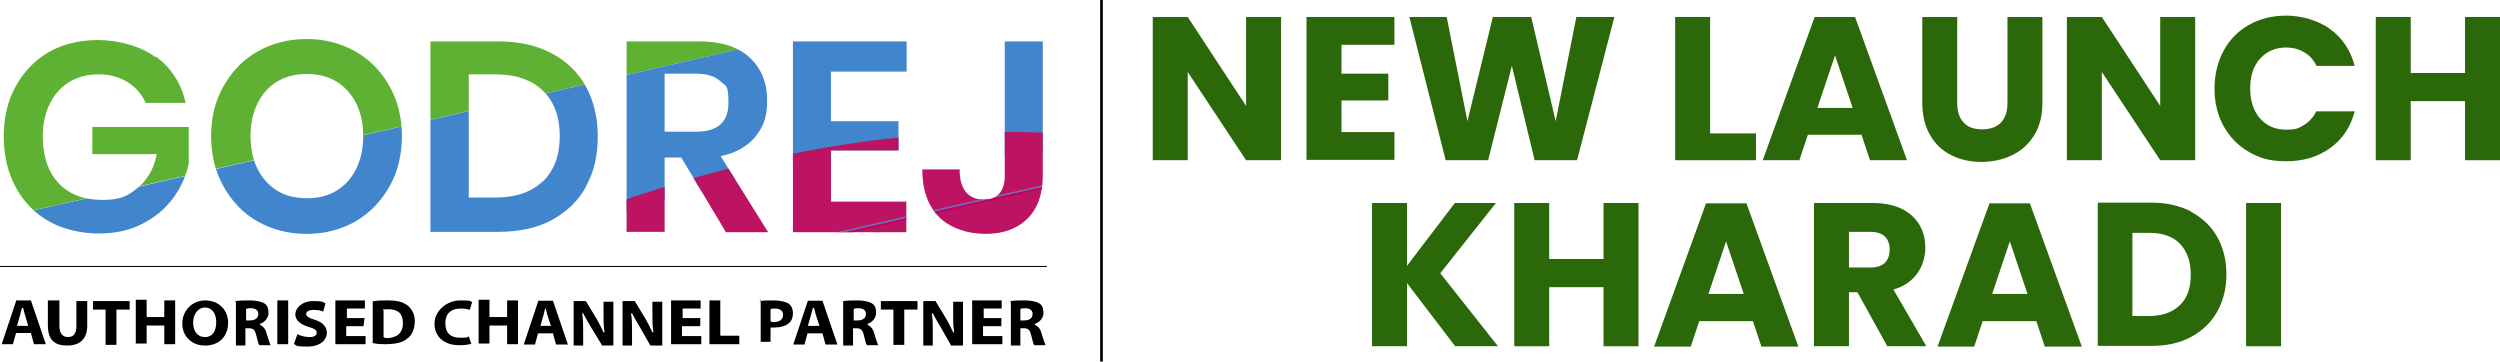 <?xml version="1.0" encoding="UTF-8"?>
<svg id="Layer_1" data-name="Layer 1" xmlns="http://www.w3.org/2000/svg" version="1.1" xmlns:xlink="http://www.w3.org/1999/xlink" viewBox="0 0 736.5 106.5">
  <defs>
    <style>
      .cls-1 {
        stroke-width: .8px;
      }

      .cls-1, .cls-2, .cls-3 {
        fill: none;
      }

      .cls-1, .cls-3 {
        stroke: #000;
        stroke-miterlimit: 10;
      }

      .cls-4 {
        fill: #000;
      }

      .cls-4, .cls-5, .cls-6, .cls-2, .cls-7, .cls-8, .cls-9, .cls-10 {
        stroke-width: 0px;
      }

      .cls-5 {
        fill: #4186cd;
      }

      .cls-6 {
        fill: #bc1362;
      }

      .cls-11 {
        isolation: isolate;
      }

      .cls-7 {
        fill: #2b680a;
      }

      .cls-8 {
        fill: #c1005b;
      }

      .cls-9 {
        fill: #706db0;
      }

      .cls-12 {
        clip-path: url(#clippath);
      }

      .cls-10 {
        fill: #5fb133;
      }

      .cls-3 {
        stroke-width: .3px;
      }
    </style>
    <clipPath id="clippath">
      <path class="cls-2" d="M46,16.7c4.5,3.4,7.4,7.9,8.7,13.6h-11.8c-1.1-2.5-2.9-4.6-5.3-6.1s-5.3-2.3-8.5-2.3-6.1.7-8.6,2.2c-2.5,1.5-4.4,3.6-5.8,6.4-1.4,2.8-2.1,6-2.1,9.7,0,5.9,1.6,10.5,4.7,13.8,3.1,3.3,7.5,4.9,12.9,4.9s7.5-1.2,10.4-3.6c2.9-2.4,4.8-5.7,5.6-9.9h-19v-8h28.4v10.8c-.8,3.7-2.3,7.1-4.7,10.3-2.3,3.1-5.3,5.6-9.1,7.5-3.7,1.9-8,2.8-12.8,2.8s-10.4-1.2-14.6-3.6c-4.2-2.4-7.5-5.8-9.8-10.1-2.3-4.3-3.5-9.3-3.5-14.8s1.1-10.5,3.5-14.8c2.3-4.3,5.6-7.7,9.7-10.1,4.2-2.4,9-3.6,14.6-3.6s12.5,1.7,17,5.1v-.2h.1ZM104.6,15.1c4.3,2.4,7.6,5.8,10.1,10.2,2.5,4.4,3.7,9.3,3.7,14.8s-1.2,10.5-3.7,14.9-5.8,7.8-10.1,10.3c-4.3,2.4-9,3.6-14.3,3.6s-10-1.2-14.3-3.6c-4.3-2.4-7.6-5.9-10.1-10.3s-3.7-9.3-3.7-14.9,1.2-10.4,3.7-14.8c2.5-4.4,5.8-7.8,10.1-10.2,4.3-2.4,9-3.6,14.3-3.6s10,1.2,14.3,3.6ZM81.7,24c-2.5,1.5-4.4,3.6-5.8,6.4-1.4,2.8-2.1,6-2.1,9.7s.7,7,2.1,9.7c1.4,2.8,3.4,4.9,5.8,6.4s5.4,2.2,8.7,2.2,6.2-.7,8.7-2.2,4.4-3.6,5.8-6.4c1.4-2.8,2.1-6,2.1-9.7s-.7-7-2.1-9.7c-1.4-2.8-3.4-4.9-5.8-6.4-2.5-1.5-5.4-2.2-8.7-2.2s-6.2.7-8.7,2.2ZM172.7,54.9c-2.3,4.2-5.7,7.5-10.1,9.9-4.4,2.4-9.7,3.5-15.8,3.5h-20V12.2h19.9c6.1,0,11.3,1.1,15.8,3.5,4.4,2.3,7.8,5.6,10.1,9.8s3.5,9.1,3.5,14.7-1.1,10.5-3.5,14.7h.1ZM159.9,53.5c3.3-3.2,5-7.6,5-13.4s-1.7-10.3-5-13.4c-3.3-3.2-8-4.8-14-4.8h-7.8v36.3h7.8c6,0,10.7-1.6,14-4.8h0ZM213.8,68.3l-13.1-21.9h-4.9v21.9h-11.2V12.2h21.4c6.5,0,11.5,1.6,14.9,4.8s5.1,7.4,5.1,12.6-1.2,7.8-3.5,10.7c-2.4,2.9-5.8,4.8-10.2,5.7l14,22.4h-12.5ZM195.8,38.8h9.2c6.4,0,9.6-2.8,9.6-8.5s-.8-4.8-2.3-6.3c-1.6-1.5-4-2.3-7.3-2.3h-9.2v17.1ZM244.8,21.1v14.6h19.9v8.6h-19.9v15.1h22.2v9h-33.4V12.2h33.5v8.9h-22.3ZM307.2,12.2v39.6c0,5.4-1.5,9.6-4.5,12.6s-7.1,4.5-12.4,4.5-10.3-1.7-13.6-4.9c-3.3-3.3-5-8-5-14.1h11c0,2.9.6,5.1,1.8,6.6,1.2,1.5,3,2.3,5.3,2.3s3.7-.6,4.7-1.9c1-1.2,1.5-3,1.5-5.1V12.2h11.2Z"/>
    </clipPath>
  </defs>
  <line class="cls-1" x1="324.5" x2="324.5" y2="106.5"/>
  <g>
    <g>
      <line class="cls-3" y1="78.5" x2="308.4" y2="78.5"/>
      <g class="cls-11">
        <path class="cls-4" d="M4.7,98.2l-.9,3.2H.5l4.3-12.9h4.3l4.4,12.9h-3.5l-.9-3.3h-4.4ZM8.3,96l-.8-2.8c-.3-.7-.4-1.7-.7-2.5h-.3c-.3.7-.4,1.7-.7,2.5l-.8,2.8h3.3Z"/>
        <path class="cls-4" d="M17.5,88.5v7.5c0,2.1.9,3.3,2.5,3.3s2.5-.9,2.5-3.3v-7.3h3.2v7.2c0,3.9-2.1,5.9-5.9,5.9s-5.7-1.7-5.7-6v-7.3s3.4,0,3.4,0Z"/>
        <path class="cls-4" d="M31.1,91.2h-3.7v-2.5h10.8v2.5h-3.9v10.4h-3.2s0-10.4,0-10.4Z"/>
        <path class="cls-4" d="M43.2,88.5v4.9h5.2v-4.9h3.2v12.9h-3.2v-5.5h-5.2v5.3h-3.2v-12.9h3.2v.2Z"/>
        <path class="cls-4" d="M67.2,95c0,4.3-2.8,6.8-6.8,6.8s-6.7-2.8-6.7-6.5,2.8-6.8,6.8-6.8,6.7,2.9,6.7,6.5ZM56.9,95c0,2.5,1.2,4.3,3.5,4.3s3.3-1.9,3.3-4.4-1.2-4.3-3.3-4.3-3.5,2-3.5,4.4Z"/>
        <path class="cls-4" d="M69.2,88.8c.9-.3,2.5-.3,4.3-.3s3.5.3,4.4.9c.8.5,1.2,1.3,1.2,2.8s-1.2,2.8-2.5,3.2v.3c.9.4,1.6,1.2,1.9,2.4.4,1.3.9,2.9,1.2,3.6h-3.3c-.3-.4-.5-1.3-.9-2.9-.4-1.7-.9-2.1-2.3-2.1h-.9v5.1h-2.8v-12.9h-.3,0ZM72.4,94.4h1.2c1.6,0,2.5-.7,2.5-1.9s-.9-1.7-2.3-1.7-1.2.3-1.3.3v3.6h0v-.3h0Z"/>
        <path class="cls-4" d="M84.9,88.5v12.9h-3.2v-12.9h3.2Z"/>
        <path class="cls-4" d="M87.7,98.5c.8.4,2.1.8,3.5.8s2.1-.5,2.1-1.3-.7-1.2-2.4-1.7c-2.3-.7-3.9-1.9-3.9-3.7s1.9-3.9,5.3-3.9,2.8.4,3.6.7l-.7,2.4c-.5-.3-1.6-.5-2.9-.5s-2.1.5-2.1,1.2.8,1.2,2.5,1.7c2.5.8,3.6,2.1,3.6,3.9s-1.7,4-5.7,4-3.2-.4-4-.8l.9-2.5h0v-.3h.2Z"/>
        <path class="cls-4" d="M107.2,96.1h-5.2v2.9h5.7v2.4h-8.9v-12.9h8.7v2.4h-5.3v2.8h5.2l-.3,2.4h.1Z"/>
        <path class="cls-4" d="M109.8,88.8c1.2-.3,2.8-.3,4.3-.3,2.8,0,4.4.4,5.7,1.3s2.4,2.5,2.4,4.8-.9,4.3-2.3,5.2c-1.3,1.2-3.7,1.6-6.5,1.6s-2.8-.3-3.6-.3v-12.8h0v.4h0ZM113,99.3c.3.3.7.3.9.3,2.8,0,4.8-1.3,4.8-4.4s-1.7-4.1-4.4-4.1-1.2.3-1.3.3v8.3h0v-.3h0Z"/>
        <path class="cls-4" d="M138.9,101.2c-.5.3-1.9.5-3.6.5-4.8,0-7.3-2.8-7.3-6.4s3.5-6.8,7.6-6.8,2.8.4,3.5.5l-.7,2.3c-.7-.3-1.6-.4-2.8-.4-2.5,0-4.4,1.3-4.4,4.3s1.6,4.3,4.4,4.3,2.1-.3,2.5-.4l.8,2.3h0v-.2Z"/>
        <path class="cls-4" d="M144.2,88.5v4.9h5.2v-4.9h3.2v12.9h-3.2v-5.5h-5.2v5.3h-3.2v-12.9h3.2v.2Z"/>
        <path class="cls-4" d="M158.5,98.2l-.9,3.3h-3.3l4.3-12.9h4.3l4.4,12.9h-3.5l-.9-3.3h-4.4ZM162.3,96l-.9-2.8c-.3-.7-.4-1.7-.7-2.5h0c-.3.7-.4,1.7-.7,2.5l-.8,2.8h3.1,0Z"/>
        <path class="cls-4" d="M169,101.6v-12.9h3.6l2.9,4.8c.8,1.3,1.6,2.9,2.3,4.4h.3c-.3-1.7-.3-3.5-.3-5.3v-3.7h2.9v12.9h-3.3l-3.1-5.1c-.8-1.3-1.7-2.9-2.5-4.4h-.3c.3,1.7.3,3.5.3,5.6v3.9h-2.9.1v-.2Z"/>
        <path class="cls-4" d="M183.4,101.6v-12.9h3.6l2.9,4.8c.8,1.3,1.6,2.9,2.3,4.4h.3c-.3-1.7-.3-3.5-.3-5.3v-3.7h2.9v12.9h-3.5l-2.9-5.1c-.8-1.3-1.7-2.9-2.5-4.4h-.3c.3,1.7.3,3.5.3,5.6v3.9h-2.9.1v-.2h0Z"/>
        <path class="cls-4" d="M206.1,96.1h-5.2v2.9h5.7v2.4h-8.9v-12.9h8.7v2.4h-5.3v2.8h5.2v2.3h-.3.1Z"/>
        <path class="cls-4" d="M209,88.5h3.2v10.4h5.6v2.5h-8.8v-12.9h0Z"/>
        <path class="cls-4" d="M223.7,88.8c.9-.3,2.4-.3,4.3-.3s3.3.4,4.3.9c.9.7,1.3,1.7,1.3,2.9s-.4,2.3-1.2,2.9c-.9.9-2.8,1.3-4.5,1.3s-.8,0-.9-.3v4.5h-2.9v-12.5h-.1v.4h-.1l-.2.2h0ZM227,94.6c.3.3.5.3.9.3,1.7,0,2.8-.8,2.8-2.1s-.9-1.9-2.5-1.9-.9.3-1.2.3v3.6h0v-.2Z"/>
        <path class="cls-4" d="M237.9,98.2l-.9,3.3h-3.3l4.3-12.9h4.3l4.4,12.9h-3.5l-.9-3.3h-4.4ZM241.4,96l-.9-2.8c-.3-.7-.4-1.7-.7-2.5h-.3c-.3.7-.4,1.7-.7,2.5l-.8,2.8h3.4Z"/>
        <path class="cls-4" d="M248.2,88.8c.9-.3,2.5-.3,4.3-.3s3.5.3,4.4.9c.8.5,1.2,1.3,1.2,2.8s-1.2,2.8-2.5,3.2v.3c.9.4,1.6,1.2,1.9,2.4.4,1.3.9,2.9,1.2,3.6h-3.3c-.3-.4-.5-1.3-.9-2.9-.4-1.7-.9-2.1-2.3-2.1h-.9v5.1h-2.9v-12.8h.3-.3l-.2-.2h0ZM251.4,94.4h1.2c1.6,0,2.5-.7,2.5-1.9s-.9-1.7-2.3-1.7-1.2.3-1.3.3v3.6h0v-.3h-.1Z"/>
        <path class="cls-4" d="M263.2,91.2h-3.7v-2.5h10.8v2.5h-3.9v10.4h-3.2v-10.4h0Z"/>
        <path class="cls-4" d="M272,101.6v-12.9h3.6l2.9,4.8c.8,1.3,1.6,2.9,2.3,4.4h.3c-.3-1.7-.3-3.5-.3-5.3v-3.7h2.9v12.9h-3.5l-2.9-5.1c-.8-1.3-1.7-2.9-2.5-4.4h-.3c.3,1.7.3,3.5.3,5.6v3.9h-2.9.1v-.2Z"/>
        <path class="cls-4" d="M294.8,96.1h-5.2v2.9h5.7v2.4h-8.9v-12.9h8.7v2.4h-5.3v2.8h5.2v2.4h-.2Z"/>
        <path class="cls-4" d="M297.5,88.8c.9-.3,2.5-.3,4.3-.3s3.5.3,4.4.9c.8.5,1.2,1.3,1.2,2.8s-1.2,2.8-2.5,3.2v.3c.9.4,1.6,1.2,1.9,2.4.4,1.3.9,2.9,1.2,3.6h-3.3c-.3-.4-.5-1.3-.9-2.9-.4-1.7-.9-2.1-2.3-2.1h-.9v5.1h-2.8v-12.9h-.3ZM300.5,94.4h1.2c1.6,0,2.5-.7,2.5-1.9s-.9-1.7-2.3-1.7-1.2.3-1.3.3v3.6h0v-.3h-.1Z"/>
      </g>
    </g>
    <g class="cls-12">
      <g>
        <path class="cls-10" d="M-4.8,65.3c-4.2-18.6-8.3-37.1-12.9-55.6-.4-1.7.7-3.5,7.2-3.7C105.2.7,155.8,3,266.9-22.4c6.4-1.5,63.6-49.2,64-47.5,3.9,18.6,8.3,37.1,12.5,55.6-5,1.2-9.9,2.4-14.9,3.5C230.9,11.5,133.3,33.8,35.7,56.1c-13.5,3.1-27,6.1-40.5,9.1h0Z"/>
        <path class="cls-5" d="M-4.8,65.3c13.5-3.1,27-6.1,40.5-9.1C133.3,33.8,230.9,11.5,328.6-10.9c5-1.1,9.9-2.3,14.9-3.5,4.4,19.2,8.8,38.4,13.2,57.5-6.3,1.5-113.2,3.6-119.6,5.1C127.4,73.3,118.2,97.7,8.5,122.8,4.1,103.6-.3,84.4-4.7,65.2h0Z"/>
        <path class="cls-6" d="M356.8,44.3c4.2,18.2-33.1,16.8-28.6,35,.4,1.7-47,20.1-54.9,21.9-110.6,25.2-140.9-6.7-243.4,78-7.9,1.8-8.6,1.3-9-.5-3.9-18.3-8.2-36.5-12.4-54.7C124.6,97.5,205.6,17.3,356.7,44.4h0Z"/>
        <path class="cls-8" d="M356.8,44.3C240.8,70.8,124.7,97.4,8.6,123.9c0-.2,0-.4-.1-.6,105.3-24.1,210.6-48.2,315.9-72.3,4.4-1,9.4-1.7,13.2-3.5,6.3-1.5,12.6-2.9,19-4.4,0,.4.2.7.3,1.1h0Z"/>
        <path class="cls-9" d="M337.6,47.6c-3.8,1.8-8.7,2.5-13.2,3.5C219.1,75.2,113.8,99.3,8.5,123.4c0-.2,0-.4-.1-.6,109.7-25.1,219.5-50.2,329.2-75.2h0Z"/>
      </g>
    </g>
  </g>
  <g>
    <g>
      <path class="cls-7" d="M377.4,47.2h-10.3l-17.2-26v26h-10.3V5h10.3l17.2,26.2V5h10.3v42.2Z"/>
      <path class="cls-7" d="M395.2,13.2v8.5h13.8v7.9h-13.8v9.3h15.6v8.2h-25.9V5h25.9v8.2h-15.6Z"/>
      <path class="cls-7" d="M475.6,5l-11,42.2h-12.5l-6.7-27.8-7,27.8h-12.5l-10.7-42.2h11l6.1,30.7,7.5-30.7h11.3l7.2,30.7,6.1-30.7h11.1Z"/>
      <path class="cls-7" d="M503.8,39.3h13.5v7.9h-23.8V5h10.3v34.3Z"/>
      <path class="cls-7" d="M548.4,39.7h-15.8l-2.5,7.5h-10.8l15.3-42.2h11.9l15.3,42.2h-10.9l-2.5-7.5ZM545.8,31.8l-5.2-15.5-5.2,15.5h10.4Z"/>
      <path class="cls-7" d="M576.6,5v25.3c0,2.5.6,4.5,1.9,5.8,1.2,1.4,3.1,2,5.5,2s4.2-.7,5.5-2c1.3-1.4,1.9-3.3,1.9-5.8V5h10.3v25.2c0,3.8-.8,7-2.4,9.6-1.6,2.6-3.8,4.6-6.5,5.9-2.7,1.3-5.7,2-9.1,2s-6.3-.7-8.9-2c-2.6-1.3-4.7-3.3-6.2-5.9-1.5-2.6-2.3-5.8-2.3-9.6V5h10.3Z"/>
      <path class="cls-7" d="M646.7,47.2h-10.3l-17.2-26v26h-10.3V5h10.3l17.2,26.2V5h10.3v42.2Z"/>
      <path class="cls-7" d="M655.1,14.9c1.8-3.3,4.3-5.8,7.5-7.6,3.2-1.8,6.9-2.7,11-2.7s9.3,1.3,12.9,4c3.6,2.6,6,6.3,7.2,10.8h-11.3c-.8-1.8-2-3.1-3.6-4-1.5-.9-3.3-1.4-5.3-1.4-3.2,0-5.7,1.1-7.7,3.3-2,2.2-2.9,5.2-2.9,8.8s1,6.6,2.9,8.8c2,2.2,4.5,3.3,7.7,3.3s3.7-.5,5.3-1.4c1.5-.9,2.7-2.3,3.6-4h11.3c-1.2,4.6-3.6,8.2-7.2,10.8-3.6,2.6-7.9,3.9-12.9,3.9s-7.8-.9-11-2.7c-3.2-1.8-5.7-4.4-7.5-7.6s-2.7-7-2.7-11.1.9-7.9,2.7-11.2Z"/>
      <path class="cls-7" d="M736.5,5v42.2h-10.3v-17.4h-16v17.4h-10.3V5h10.3v16.5h16V5h10.3Z"/>
    </g>
    <g>
      <path class="cls-7" d="M428.7,102l-14.2-18.6v18.6h-10.3v-42.2h10.3v18.5l14.1-18.5h12.1l-16.4,20.7,17,21.5h-12.6Z"/>
      <path class="cls-7" d="M482.7,59.8v42.2h-10.3v-17.4h-16v17.4h-10.3v-42.2h10.3v16.5h16v-16.5h10.3Z"/>
      <path class="cls-7" d="M516.4,94.6h-15.8l-2.5,7.5h-10.8l15.3-42.2h11.9l15.3,42.2h-10.9l-2.5-7.5ZM513.7,86.6l-5.2-15.5-5.2,15.5h10.4Z"/>
      <path class="cls-7" d="M556,102l-8.8-15.9h-2.5v15.9h-10.3v-42.2h17.3c3.3,0,6.2.6,8.5,1.7s4.1,2.8,5.3,4.8c1.2,2,1.7,4.3,1.7,6.8s-.8,5.3-2.4,7.5-3.9,3.8-7,4.7l9.7,16.7h-11.6ZM544.7,78.8h6.4c1.9,0,3.3-.5,4.2-1.4.9-.9,1.4-2.2,1.4-3.9s-.5-2.9-1.4-3.8c-.9-.9-2.4-1.4-4.2-1.4h-6.4v10.5Z"/>
      <path class="cls-7" d="M599.9,94.6h-15.8l-2.5,7.5h-10.8l15.3-42.2h11.9l15.3,42.2h-10.9l-2.5-7.5ZM597.3,86.6l-5.2-15.5-5.2,15.5h10.4Z"/>
      <path class="cls-7" d="M645.5,62.4c3.3,1.8,5.9,4.2,7.7,7.4,1.8,3.2,2.7,6.9,2.7,11s-.9,7.8-2.7,11c-1.8,3.2-4.4,5.7-7.8,7.5-3.3,1.8-7.2,2.6-11.6,2.6h-15.8v-42.2h15.8c4.5,0,8.3.9,11.7,2.6ZM642.2,89.9c2.2-2.1,3.2-5.1,3.2-9s-1.1-6.9-3.2-9.1-5.2-3.2-9.1-3.2h-4.9v24.5h4.9c3.9,0,6.9-1.1,9.1-3.2Z"/>
      <path class="cls-7" d="M672,59.8v42.2h-10.3v-42.2h10.3Z"/>
    </g>
  </g>
</svg>